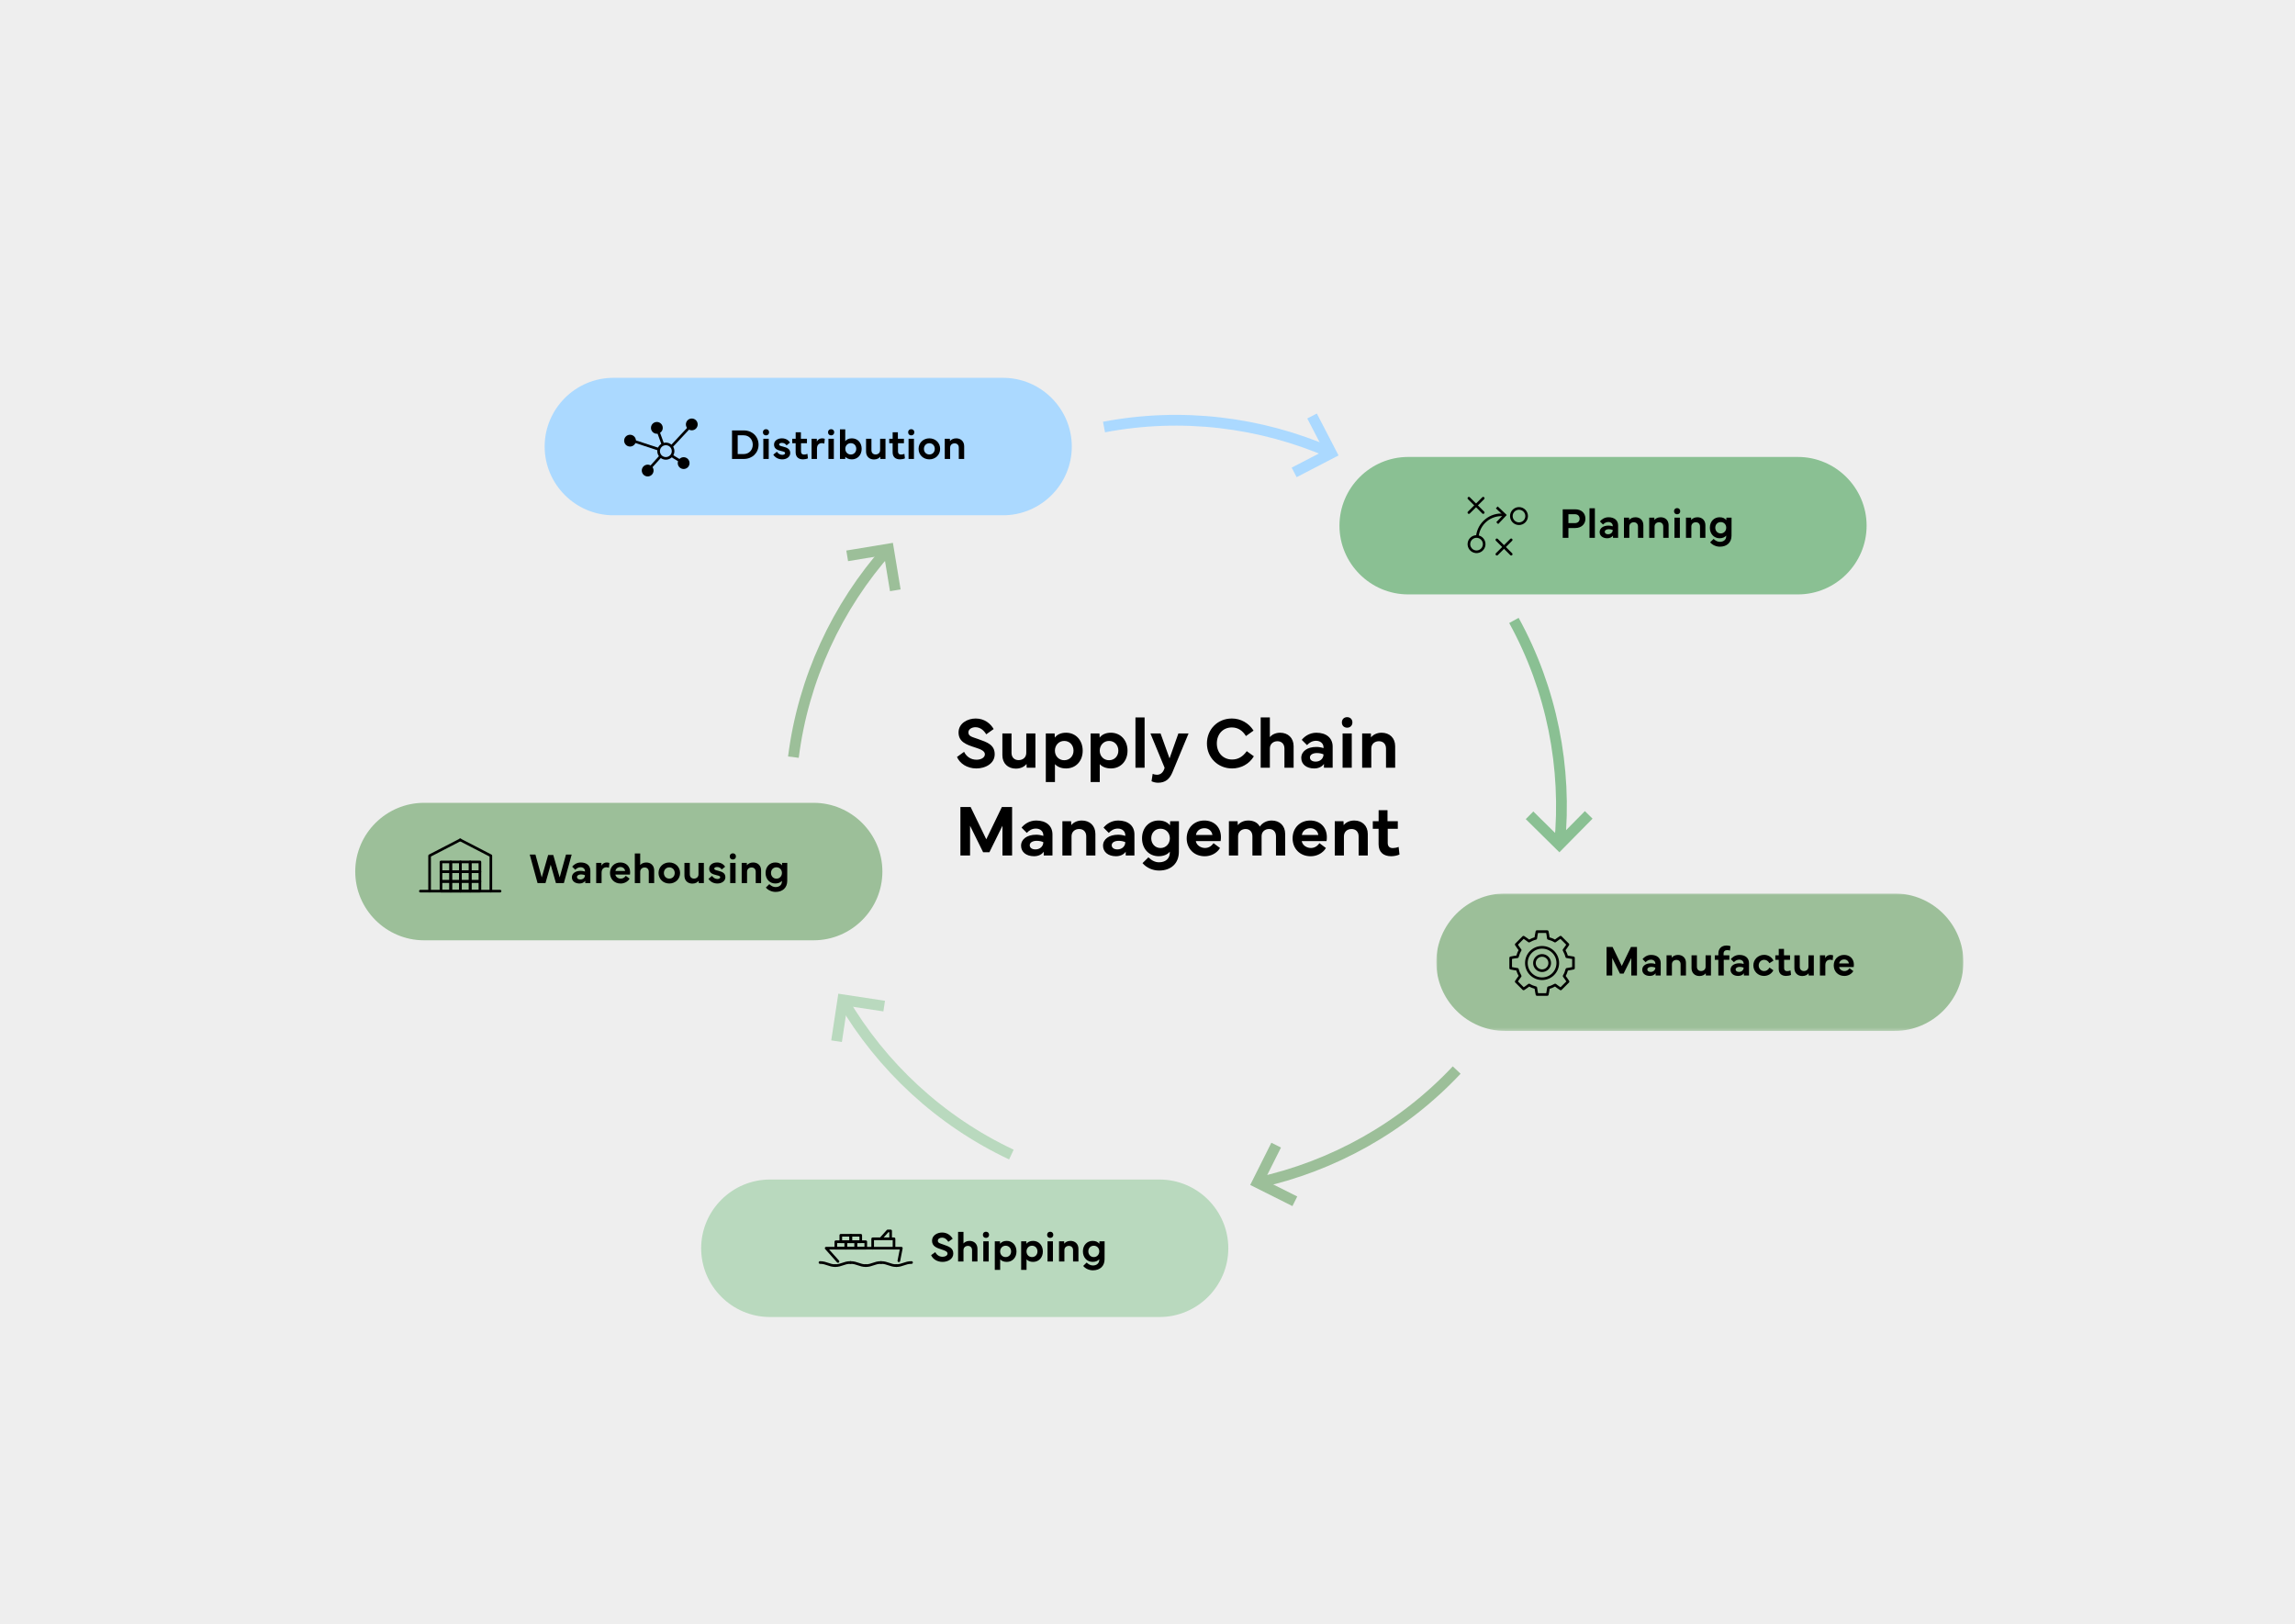 <?xml version="1.0" encoding="UTF-8"?> <svg xmlns="http://www.w3.org/2000/svg" xmlns:xlink="http://www.w3.org/1999/xlink" width="814px" height="576px" viewBox="0 0 814 576" version="1.1"><title>services-diag-grey-bg</title><defs><polygon id="path-1" points="0 0 186.97 0 186.97 48.753 0 48.753"></polygon><polygon id="path-3" points="0 333.103 570.398 333.103 570.398 0 0 0"></polygon></defs><g id="Page-1" stroke="none" stroke-width="1" fill="none" fill-rule="evenodd"><g id="services-diag-grey-bg"><rect id="Rectangle" fill="#EEEEEE" fill-rule="nonzero" x="0" y="0" width="814" height="576"></rect><g id="Group-97" transform="translate(126, 134)"><g id="Group-12" transform="translate(0, 0.001)"><g id="Group-3" transform="translate(383.428, 182.886)"><mask id="mask-2" fill="white"><use xlink:href="#path-1"></use></mask><g id="Clip-2"></g><path d="M162.593,48.753 L24.376,48.753 C10.969,48.753 0,37.784 0,24.377 L0,24.376 C0,10.969 10.969,0 24.376,0 L162.593,0 C176,0 186.97,10.969 186.97,24.376 L186.97,24.377 C186.97,37.784 176,48.753 162.593,48.753" id="Fill-1" fill="#9CBF99" mask="url(#mask-2)"></path></g><path d="M511.679,76.819 L373.462,76.819 C360.055,76.819 349.086,65.85 349.086,52.443 L349.086,52.442 C349.086,39.035 360.055,28.066 373.462,28.066 L511.679,28.066 C525.086,28.066 536.055,39.035 536.055,52.442 L536.055,52.443 C536.055,65.85 525.086,76.819 511.679,76.819" id="Fill-4" fill="#8AC093"></path><path d="M285.285,333.103 L147.068,333.103 C133.661,333.103 122.692,322.134 122.692,308.726 L122.692,308.726 C122.692,295.318 133.661,284.349 147.068,284.349 L285.285,284.349 C298.692,284.349 309.661,295.318 309.661,308.726 L309.661,308.726 C309.661,322.134 298.692,333.103 285.285,333.103" id="Fill-6" fill="#B9D9BE"></path><path d="M162.593,199.493 L24.376,199.493 C10.969,199.493 0,188.524 0,175.117 L0,175.116 C0,161.709 10.969,150.74 24.376,150.74 L162.593,150.74 C176,150.74 186.969,161.709 186.969,175.116 L186.969,175.117 C186.969,188.524 176,199.493 162.593,199.493" id="Fill-8" fill="#9CBF99"></path><path d="M229.774,48.753 L91.557,48.753 C78.15,48.753 67.181,37.784 67.181,24.377 L67.181,24.376 C67.181,10.969 78.15,-5.68434189e-14 91.557,-5.68434189e-14 L229.774,-5.68434189e-14 C243.181,-5.68434189e-14 254.15,10.969 254.15,24.376 L254.15,24.377 C254.15,37.784 243.181,48.753 229.774,48.753" id="Fill-10" fill="#ABD9FF"></path></g><g id="Supply-Chain" transform="translate(213.425, 120.353)" fill="#000000" fill-rule="nonzero"><path d="M-5.68434189e-14,14.125 C1.026,16.456 3.585,18.192 6.904,18.192 C9.97,18.192 13.378,16.532 13.378,13.162 C13.378,9.767 10.692,8.893 7.462,7.753 C5.308,6.993 4.054,6.79 4.054,5.409 C4.054,4.282 5.232,3.572 6.562,3.572 C8.386,3.572 9.628,4.839 10.375,6.093 L13.01,4.219 C11.921,2.306 9.767,0.481 6.651,0.481 C3.737,0.481 0.557,2.179 0.557,5.422 C0.557,8.741 3.256,9.755 6.562,10.793 C8.614,11.439 9.894,12.047 9.894,13.188 C9.894,14.302 8.589,15.101 6.942,15.101 C4.877,15.101 3.332,13.96 2.521,12.301 L-5.68434189e-14,14.125 Z" id="Path"></path><path d="M20.89,18.255 C22.727,18.255 24.032,17.457 24.665,16.595 L24.728,17.938 L27.819,17.938 L27.819,5.777 L24.576,5.777 L24.576,12.656 C24.576,14.34 23.31,15.24 21.853,15.24 C20.434,15.24 19.344,14.34 19.344,12.656 L19.344,5.777 L16.101,5.777 L16.101,13.492 C16.101,16.418 18.078,18.255 20.89,18.255 Z" id="Path"></path><path d="M34.749,23.005 L34.749,16.659 C35.56,17.583 36.915,18.192 38.701,18.192 C42.147,18.192 44.592,15.582 44.592,11.908 C44.592,8.209 42.147,5.523 38.701,5.523 C36.75,5.523 35.496,6.233 34.698,7.246 L34.635,5.777 L31.506,5.777 L31.506,23.005 L34.749,23.005 Z M34.736,11.895 C34.736,9.957 36.117,8.437 38.043,8.437 C39.981,8.437 41.336,9.932 41.336,11.895 C41.336,13.821 39.968,15.278 38.043,15.278 C36.13,15.278 34.736,13.821 34.736,11.895 Z" id="Shape"></path><path d="M50.648,23.005 L50.648,16.659 C51.458,17.583 52.814,18.192 54.6,18.192 C58.046,18.192 60.491,15.582 60.491,11.908 C60.491,8.209 58.046,5.523 54.6,5.523 C52.649,5.523 51.395,6.233 50.597,7.246 L50.534,5.777 L47.404,5.777 L47.404,23.005 L50.648,23.005 Z M50.635,11.895 C50.635,9.957 52.016,8.437 53.941,8.437 C55.879,8.437 57.235,9.932 57.235,11.895 C57.235,13.821 55.867,15.278 53.941,15.278 C52.028,15.278 50.635,13.821 50.635,11.895 Z" id="Shape"></path><polygon id="Path" points="66.546 0.101 63.303 0.101 63.303 17.938 66.546 17.938"></polygon><path d="M73.64,17.951 C73.26,19.484 72.297,20.434 70.942,20.434 C70.397,20.434 69.827,20.294 69.409,20.117 L69.004,22.727 C69.536,22.993 70.347,23.259 71.322,23.259 C73.932,23.259 75.427,21.929 76.402,19.598 L82.141,5.777 L78.53,5.777 L75.389,14.632 L72.209,5.777 L68.611,5.777 L73.64,17.951 Z" id="Path"></path><path d="M97.573,18.192 C100.69,18.192 103.641,16.671 105.301,13.884 L102.78,12.06 C101.349,14.062 99.689,15.025 97.573,15.025 C94.444,15.025 92.164,12.681 92.164,9.336 C92.164,6.005 94.356,3.648 97.485,3.648 C99.676,3.648 101.336,4.801 102.489,6.701 L105.187,4.776 C103.502,2.09 100.652,0.481 97.485,0.481 C92.455,0.481 88.655,4.307 88.655,9.336 C88.655,14.366 92.569,18.192 97.573,18.192 Z" id="Path"></path><path d="M110.976,17.938 L110.976,11.135 C110.976,9.45 112.243,8.538 113.662,8.538 C115.068,8.538 116.145,9.45 116.145,11.135 L116.145,17.938 L119.401,17.938 L119.401,10.299 C119.401,7.373 117.412,5.523 114.625,5.523 C112.877,5.523 111.61,6.296 110.976,7.069 L110.976,0.101 L107.721,0.101 L107.721,17.938 L110.976,17.938 Z" id="Path"></path><path d="M126.71,18.192 C128.243,18.192 129.497,17.571 130.156,16.583 L130.156,17.938 L133.247,17.938 L133.247,10.451 C133.247,7.411 131.03,5.523 127.47,5.523 C124.911,5.523 123.112,6.993 122.289,8.057 L124.151,9.919 C124.949,9.07 125.963,8.386 127.369,8.386 C128.915,8.386 130.004,9.362 130.004,10.705 L130.004,10.983 C129.219,10.705 128.281,10.565 127.445,10.565 C124.215,10.565 122.112,12.161 122.112,14.454 C122.112,16.709 123.949,18.192 126.71,18.192 Z M127.673,12.732 C128.636,12.732 129.409,12.934 130.004,13.2 C130.004,14.733 128.775,15.772 127.217,15.772 C125.976,15.772 125.19,15.189 125.19,14.277 C125.19,13.352 126.191,12.732 127.673,12.732 Z" id="Shape"></path><path d="M136.515,1.875 C136.515,2.977 137.276,3.737 138.378,3.737 C139.48,3.737 140.253,2.977 140.253,1.875 C140.253,0.76 139.48,0 138.378,0 C137.276,0 136.515,0.773 136.515,1.875 Z M140.025,17.938 L140.025,5.777 L136.769,5.777 L136.769,17.938 L140.025,17.938 Z" id="Shape"></path><path d="M146.954,17.938 L146.954,11.135 C146.954,9.45 148.221,8.538 149.652,8.538 C151.084,8.538 152.173,9.45 152.173,11.135 L152.173,17.938 L155.416,17.938 L155.416,10.299 C155.416,7.373 153.428,5.523 150.615,5.523 C148.804,5.523 147.499,6.334 146.865,7.183 L146.802,5.777 L143.711,5.777 L143.711,17.938 L146.954,17.938 Z" id="Path"></path></g><g id="Management" transform="translate(214.645, 152.221)" fill="#000000" fill-rule="nonzero"><polygon id="Path" points="-5.68434189e-14 17.203 3.42 17.203 3.42 6.651 8.057 16.051 10.274 16.051 14.91 6.651 14.91 17.203 18.331 17.203 18.331 0 14.708 0 9.172 11.452 3.623 0 -5.68434189e-14 0"></polygon><path d="M26.109,17.457 C27.642,17.457 28.896,16.836 29.555,15.848 L29.555,17.203 L32.646,17.203 L32.646,9.717 C32.646,6.676 30.429,4.789 26.869,4.789 C24.31,4.789 22.511,6.258 21.688,7.322 L23.55,9.184 C24.348,8.336 25.362,7.652 26.768,7.652 C28.313,7.652 29.403,8.627 29.403,9.97 L29.403,10.249 C28.617,9.97 27.68,9.831 26.844,9.831 C23.614,9.831 21.511,11.427 21.511,13.72 C21.511,15.975 23.348,17.457 26.109,17.457 Z M27.072,11.997 C28.035,11.997 28.808,12.199 29.403,12.466 C29.403,13.998 28.174,15.037 26.616,15.037 C25.374,15.037 24.589,14.454 24.589,13.542 C24.589,12.618 25.59,11.997 27.072,11.997 Z" id="Shape"></path><path d="M39.411,17.203 L39.411,10.401 C39.411,8.716 40.678,7.804 42.109,7.804 C43.541,7.804 44.63,8.716 44.63,10.401 L44.63,17.203 L47.873,17.203 L47.873,9.565 C47.873,6.638 45.884,4.789 43.072,4.789 C41.26,4.789 39.956,5.599 39.322,6.448 L39.259,5.042 L36.168,5.042 L36.168,17.203 L39.411,17.203 Z" id="Path"></path><path d="M55.183,17.457 C56.716,17.457 57.97,16.836 58.628,15.848 L58.628,17.203 L61.72,17.203 L61.72,9.717 C61.72,6.676 59.503,4.789 55.943,4.789 C53.384,4.789 51.585,6.258 50.762,7.322 L52.624,9.184 C53.422,8.336 54.435,7.652 55.841,7.652 C57.387,7.652 58.476,8.627 58.476,9.97 L58.476,10.249 C57.691,9.97 56.754,9.831 55.917,9.831 C52.687,9.831 50.584,11.427 50.584,13.72 C50.584,15.975 52.421,17.457 55.183,17.457 Z M56.146,11.997 C57.108,11.997 57.881,12.199 58.476,12.466 C58.476,13.998 57.248,15.037 55.689,15.037 C54.448,15.037 53.663,14.454 53.663,13.542 C53.663,12.618 54.663,11.997 56.146,11.997 Z" id="Shape"></path><path d="M64.418,11.11 C64.418,14.784 66.863,17.457 70.309,17.457 C72.095,17.457 73.526,16.811 74.261,15.835 L74.261,16.253 C74.261,18.28 72.754,19.61 70.448,19.61 C69.067,19.61 67.826,18.964 66.673,17.85 L64.583,19.902 C65.989,21.561 68.218,22.537 70.448,22.537 C74.755,22.537 77.466,19.952 77.479,15.924 L77.504,5.042 L74.388,5.042 L74.324,6.511 C73.514,5.498 72.259,4.789 70.309,4.789 C66.863,4.789 64.418,7.411 64.418,11.11 Z M70.98,7.702 C72.893,7.702 74.286,9.159 74.286,11.097 C74.286,13.023 72.893,14.543 70.98,14.543 C69.042,14.543 67.686,13.023 67.686,11.097 C67.686,9.134 69.042,7.702 70.98,7.702 Z" id="Shape"></path><path d="M86.663,17.469 C88.804,17.469 90.932,16.443 92.073,14.543 L89.767,12.82 C88.982,13.973 87.943,14.53 86.739,14.53 C85.194,14.53 83.737,13.53 83.496,12.098 L92.288,12.098 C92.364,11.617 92.402,11.161 92.402,10.717 C92.402,7.031 89.856,4.789 86.511,4.789 C82.901,4.789 80.266,7.398 80.253,11.11 C80.253,14.657 82.761,17.469 86.663,17.469 Z M83.547,9.919 C83.724,8.538 84.94,7.525 86.549,7.525 C88.095,7.525 89.21,8.564 89.374,9.919 L83.547,9.919 Z" id="Shape"></path><path d="M98.486,17.203 L98.486,10.401 C98.486,8.716 99.74,7.804 101.146,7.804 C102.514,7.804 103.566,8.716 103.566,10.401 L103.566,17.203 L106.821,17.203 L106.821,10.325 C106.821,8.678 108.101,7.804 109.494,7.804 C110.888,7.804 111.927,8.716 111.927,10.401 L111.927,17.203 L115.182,17.203 L115.182,9.565 C115.182,6.6 113.193,4.789 110.406,4.789 C108.595,4.789 107.049,5.65 106.188,6.942 C105.478,5.561 103.958,4.789 102.109,4.789 C100.322,4.789 99.005,5.599 98.384,6.448 L98.321,5.042 L95.23,5.042 L95.23,17.203 L98.486,17.203 Z" id="Path"></path><path d="M124.227,17.469 C126.368,17.469 128.497,16.443 129.637,14.543 L127.331,12.82 C126.546,13.973 125.507,14.53 124.303,14.53 C122.758,14.53 121.301,13.53 121.06,12.098 L129.852,12.098 C129.928,11.617 129.966,11.161 129.966,10.717 C129.966,7.031 127.42,4.789 124.075,4.789 C120.465,4.789 117.83,7.398 117.817,11.11 C117.817,14.657 120.326,17.469 124.227,17.469 Z M121.111,9.919 C121.288,8.538 122.505,7.525 124.113,7.525 C125.659,7.525 126.774,8.564 126.938,9.919 L121.111,9.919 Z" id="Shape"></path><path d="M136.022,17.203 L136.022,10.401 C136.022,8.716 137.288,7.804 138.72,7.804 C140.151,7.804 141.241,8.716 141.241,10.401 L141.241,17.203 L144.484,17.203 L144.484,9.565 C144.484,6.638 142.495,4.789 139.683,4.789 C137.871,4.789 136.566,5.599 135.933,6.448 L135.869,5.042 L132.778,5.042 L132.778,17.203 L136.022,17.203 Z" id="Path"></path><path d="M148.319,7.74 L148.319,13.213 C148.319,16.076 150.118,17.457 152.791,17.457 C153.779,17.457 154.982,17.216 155.73,16.849 L155.426,14.15 C154.741,14.429 153.969,14.568 153.361,14.568 C152.271,14.568 151.562,14.011 151.562,12.744 L151.562,7.74 L155.134,7.74 L155.134,5.042 L151.486,5.042 L151.486,1.14 L148.331,1.14 L148.331,5.042 L146.266,5.042 L146.266,7.74 L148.319,7.74 Z" id="Path"></path></g><g id="Group-33" transform="translate(155.409, 13.541)" stroke-width="3.815"><path d="M255.552,72.505 C268.995,96.957 274.445,124.749 271.748,151.948" id="Stroke-13" stroke="#8AC093"></path><polyline id="Stroke-15" stroke="#8AC093" points="282.081 141.477 271.66 152.042 261.095 141.621"></polyline><path d="M235.249,231.976 C216.148,252.317 191.401,266.089 164.699,271.928" id="Stroke-17" stroke="#9CBF99"></path><polyline id="Stroke-19" stroke="#9CBF99" points="177.851 278.521 164.583 271.875 171.229 258.607"></polyline><path d="M77.31,261.947 C52.062,250.066 31.317,230.786 17.512,207.196" id="Stroke-21" stroke="#B9D9BE"></path><polyline id="Stroke-23" stroke="#B9D9BE" points="15.306 221.741 17.527 207.068 32.199 209.289"></polyline><path d="M-2.84217094e-14,120.999 C3.497,93.315 15.423,67.628 33.593,47.208" id="Stroke-25" stroke="#9CBF99"></path><polyline id="Stroke-27" stroke="#9CBF99" points="19.078 49.605 33.719 47.183 36.141 61.824"></polyline><path d="M110.16,3.917 C137.569,-1.312 165.685,2.093 190.72,13.063" id="Stroke-29" stroke="#ABD9FF"></path><polyline id="Stroke-31" stroke="#ABD9FF" points="183.954 0 190.782 13.176 177.606 20.004"></polyline></g><g id="Planning" transform="translate(428.275, 46.205)" fill="#000000" fill-rule="nonzero"><path d="M2.019,10.544 L2.019,7.072 L4.426,7.072 C6.625,7.072 8.048,5.678 8.048,3.771 C8.048,1.781 6.625,0.432 4.426,0.432 L0,0.432 L0,10.544 L2.019,10.544 Z M2.019,2.176 L4.3,2.176 C5.41,2.176 5.984,2.854 5.984,3.771 C5.984,4.635 5.41,5.328 4.3,5.328 L2.019,5.328 L2.019,2.176 Z" id="Shape"></path><polygon id="Path" points="11.401 0.06 9.494 0.06 9.494 10.552 11.401 10.552"></polygon><path d="M15.798,10.701 C16.7,10.701 17.437,10.336 17.825,9.754 L17.825,10.552 L19.643,10.552 L19.643,6.148 C19.643,4.359 18.339,3.249 16.245,3.249 C14.74,3.249 13.682,4.113 13.197,4.739 L14.293,5.835 C14.762,5.336 15.358,4.933 16.185,4.933 C17.095,4.933 17.735,5.507 17.735,6.297 L17.735,6.461 C17.273,6.297 16.722,6.215 16.23,6.215 C14.33,6.215 13.093,7.154 13.093,8.503 C13.093,9.829 14.173,10.701 15.798,10.701 Z M16.364,7.489 C16.931,7.489 17.385,7.608 17.735,7.765 C17.735,8.667 17.013,9.278 16.096,9.278 C15.366,9.278 14.904,8.935 14.904,8.398 C14.904,7.854 15.492,7.489 16.364,7.489 Z" id="Shape"></path><path d="M23.622,10.552 L23.622,6.55 C23.622,5.559 24.368,5.023 25.21,5.023 C26.052,5.023 26.693,5.559 26.693,6.55 L26.693,10.552 L28.6,10.552 L28.6,6.058 C28.6,4.337 27.43,3.249 25.776,3.249 C24.71,3.249 23.943,3.726 23.57,4.225 L23.533,3.398 L21.715,3.398 L21.715,10.552 L23.622,10.552 Z" id="Path"></path><path d="M32.58,10.552 L32.58,6.55 C32.58,5.559 33.325,5.023 34.167,5.023 C35.009,5.023 35.65,5.559 35.65,6.55 L35.65,10.552 L37.557,10.552 L37.557,6.058 C37.557,4.337 36.387,3.249 34.733,3.249 C33.667,3.249 32.9,3.726 32.527,4.225 L32.49,3.398 L30.672,3.398 L30.672,10.552 L32.58,10.552 Z" id="Path"></path><path d="M39.48,1.103 C39.48,1.751 39.927,2.198 40.575,2.198 C41.224,2.198 41.678,1.751 41.678,1.103 C41.678,0.447 41.224,0 40.575,0 C39.927,0 39.48,0.455 39.48,1.103 Z M41.544,10.552 L41.544,3.398 L39.629,3.398 L39.629,10.552 L41.544,10.552 Z" id="Shape"></path><path d="M45.62,10.552 L45.62,6.55 C45.62,5.559 46.365,5.023 47.208,5.023 C48.05,5.023 48.69,5.559 48.69,6.55 L48.69,10.552 L50.598,10.552 L50.598,6.058 C50.598,4.337 49.428,3.249 47.774,3.249 C46.708,3.249 45.941,3.726 45.568,4.225 L45.531,3.398 L43.713,3.398 L43.713,10.552 L45.62,10.552 Z" id="Path"></path><path d="M52.185,6.967 C52.185,9.129 53.624,10.701 55.65,10.701 C56.701,10.701 57.543,10.321 57.975,9.747 L57.975,9.993 C57.975,11.185 57.089,11.968 55.732,11.968 C54.92,11.968 54.19,11.588 53.512,10.932 L52.282,12.139 C53.109,13.115 54.421,13.689 55.732,13.689 C58.266,13.689 59.861,12.169 59.868,9.799 L59.883,3.398 L58.05,3.398 L58.013,4.262 C57.536,3.666 56.798,3.249 55.65,3.249 C53.624,3.249 52.185,4.792 52.185,6.967 Z M56.045,4.963 C57.171,4.963 57.99,5.82 57.99,6.96 C57.99,8.093 57.171,8.987 56.045,8.987 C54.905,8.987 54.108,8.093 54.108,6.96 C54.108,5.805 54.905,4.963 56.045,4.963 Z" id="Shape"></path></g><g id="Group-50" transform="translate(394.988, 42.704)" stroke="#000000" stroke-width="0.936"><path d="M5.412,16.564 C5.259,18.053 3.929,19.136 2.44,18.983 C0.951,18.831 -0.132,17.5 0.021,16.011 C0.173,14.522 1.504,13.439 2.993,13.592 C4.481,13.745 5.565,15.075 5.412,16.564 Z" id="Stroke-34"></path><path d="M20.483,6.329 C20.483,7.826 19.27,9.039 17.773,9.039 C16.277,9.039 15.063,7.826 15.063,6.329 C15.063,4.832 16.277,3.619 17.773,3.619 C19.27,3.619 20.483,4.832 20.483,6.329 Z" id="Stroke-36"></path><path d="M2.993,13.592 C3.476,8.877 7.69,5.447 12.405,5.931" id="Stroke-38"></path><polyline id="Stroke-40" points="9.899 3.252 12.769 5.969 10.053 8.839"></polyline><line x1="9.926" y1="14.762" x2="15.007" y2="19.843" id="Stroke-42" stroke-linecap="round" stroke-linejoin="round"></line><line x1="15.007" y1="14.762" x2="9.926" y2="19.843" id="Stroke-44" stroke-linecap="round" stroke-linejoin="round"></line><line x1="0" y1="0" x2="5.081" y2="5.081" id="Stroke-46" stroke-linecap="round" stroke-linejoin="round"></line><line x1="5.081" y1="0" x2="0" y2="5.081" id="Stroke-48" stroke-linecap="round" stroke-linejoin="round"></line></g><g id="Manufacture" transform="translate(443.824, 201.342)" fill="#000000" fill-rule="nonzero"><polygon id="Path" points="-1.13686838e-13 10.641 2.012 10.641 2.012 4.434 4.739 9.963 6.043 9.963 8.771 4.434 8.771 10.641 10.783 10.641 10.783 0.522 8.652 0.522 5.395 7.258 2.131 0.522 -1.13686838e-13 0.522"></polygon><path d="M15.358,10.79 C16.26,10.79 16.998,10.425 17.385,9.844 L17.385,10.641 L19.203,10.641 L19.203,6.237 C19.203,4.449 17.899,3.338 15.805,3.338 C14.3,3.338 13.242,4.203 12.758,4.829 L13.853,5.924 C14.322,5.425 14.919,5.023 15.746,5.023 C16.655,5.023 17.296,5.596 17.296,6.386 L17.296,6.55 C16.834,6.386 16.282,6.304 15.79,6.304 C13.89,6.304 12.653,7.243 12.653,8.592 C12.653,9.918 13.734,10.79 15.358,10.79 Z M15.925,7.579 C16.491,7.579 16.946,7.698 17.296,7.854 C17.296,8.756 16.573,9.367 15.656,9.367 C14.926,9.367 14.464,9.024 14.464,8.488 C14.464,7.944 15.053,7.579 15.925,7.579 Z" id="Shape"></path><path d="M23.183,10.641 L23.183,6.64 C23.183,5.649 23.928,5.112 24.77,5.112 C25.612,5.112 26.253,5.649 26.253,6.64 L26.253,10.641 L28.161,10.641 L28.161,6.148 C28.161,4.426 26.991,3.338 25.336,3.338 C24.271,3.338 23.503,3.815 23.131,4.315 L23.093,3.487 L21.275,3.487 L21.275,10.641 L23.183,10.641 Z" id="Path"></path><path d="M32.952,10.828 C34.033,10.828 34.8,10.358 35.173,9.851 L35.21,10.641 L37.028,10.641 L37.028,3.487 L35.121,3.487 L35.121,7.534 C35.121,8.525 34.375,9.054 33.518,9.054 C32.684,9.054 32.043,8.525 32.043,7.534 L32.043,3.487 L30.135,3.487 L30.135,8.026 C30.135,9.747 31.298,10.828 32.952,10.828 Z" id="Path"></path><path d="M39.644,5.075 L39.644,10.641 L41.559,10.641 L41.559,5.075 L43.549,5.075 L43.549,3.487 L41.507,3.487 L41.507,2.899 C41.507,1.975 42.066,1.639 42.811,1.639 C43.146,1.639 43.474,1.692 43.765,1.818 L43.966,0.253 C43.616,0.134 43.198,0 42.61,0 C40.642,0 39.659,1.222 39.659,2.787 L39.659,3.487 L38.385,3.487 L38.385,5.075 L39.644,5.075 Z" id="Path"></path><path d="M46.674,10.79 C47.576,10.79 48.314,10.425 48.701,9.844 L48.701,10.641 L50.519,10.641 L50.519,6.237 C50.519,4.449 49.215,3.338 47.121,3.338 C45.616,3.338 44.558,4.203 44.073,4.829 L45.169,5.924 C45.638,5.425 46.234,5.023 47.062,5.023 C47.971,5.023 48.612,5.596 48.612,6.386 L48.612,6.55 C48.15,6.386 47.598,6.304 47.106,6.304 C45.206,6.304 43.969,7.243 43.969,8.592 C43.969,9.918 45.05,10.79 46.674,10.79 Z M47.24,7.579 C47.807,7.579 48.261,7.698 48.612,7.854 C48.612,8.756 47.889,9.367 46.972,9.367 C46.242,9.367 45.78,9.024 45.78,8.488 C45.78,7.944 46.369,7.579 47.24,7.579 Z" id="Shape"></path><path d="M55.832,10.79 C57.174,10.79 58.508,10.097 59.163,8.793 L57.785,7.824 C57.3,8.696 56.652,9.061 55.877,9.061 C54.782,9.061 53.962,8.197 53.962,7.087 C53.962,5.954 54.759,5.075 55.907,5.075 C56.6,5.075 57.33,5.455 57.748,6.282 L59.201,5.358 C58.545,4.017 57.219,3.316 55.877,3.316 C53.753,3.316 52.062,4.955 52.062,7.049 C52.062,9.136 53.686,10.79 55.832,10.79 Z" id="Path"></path><path d="M61.064,5.075 L61.064,8.294 C61.064,9.978 62.122,10.79 63.694,10.79 C64.275,10.79 64.983,10.649 65.423,10.433 L65.244,8.845 C64.842,9.009 64.387,9.091 64.03,9.091 C63.389,9.091 62.971,8.763 62.971,8.018 L62.971,5.075 L65.073,5.075 L65.073,3.487 L62.927,3.487 L62.927,1.192 L61.071,1.192 L61.071,3.487 L59.856,3.487 L59.856,5.075 L61.064,5.075 Z" id="Path"></path><path d="M69.432,10.828 C70.512,10.828 71.28,10.358 71.653,9.851 L71.69,10.641 L73.508,10.641 L73.508,3.487 L71.6,3.487 L71.6,7.534 C71.6,8.525 70.855,9.054 69.998,9.054 C69.164,9.054 68.523,8.525 68.523,7.534 L68.523,3.487 L66.615,3.487 L66.615,8.026 C66.615,9.747 67.778,10.828 69.432,10.828 Z" id="Path"></path><path d="M75.677,10.641 L77.592,10.641 L77.592,6.975 C77.592,5.499 78.478,5.045 79.321,5.045 C79.701,5.045 80.014,5.142 80.207,5.209 L80.356,3.502 C80.207,3.45 79.85,3.338 79.425,3.338 C78.62,3.338 77.927,3.718 77.562,4.464 L77.525,3.487 L75.677,3.487 L75.677,10.641 Z" id="Path"></path><path d="M84.344,10.798 C85.603,10.798 86.855,10.194 87.526,9.076 L86.17,8.063 C85.708,8.741 85.097,9.069 84.389,9.069 C83.48,9.069 82.623,8.48 82.481,7.638 L87.653,7.638 C87.697,7.355 87.72,7.087 87.72,6.826 C87.72,4.657 86.222,3.338 84.254,3.338 C82.131,3.338 80.581,4.874 80.573,7.057 C80.573,9.143 82.049,10.798 84.344,10.798 Z M82.511,6.356 C82.615,5.544 83.33,4.948 84.277,4.948 C85.186,4.948 85.842,5.559 85.939,6.356 L82.511,6.356 Z" id="Shape"></path></g><g id="Shipping" transform="translate(204.251, 302.858)" fill="#000000" fill-rule="nonzero"><path d="M0,8.309 C0.604,9.68 2.109,10.701 4.061,10.701 C5.865,10.701 7.869,9.725 7.869,7.742 C7.869,5.745 6.289,5.231 4.389,4.561 C3.122,4.113 2.385,3.994 2.385,3.182 C2.385,2.519 3.078,2.101 3.86,2.101 C4.933,2.101 5.663,2.847 6.103,3.584 L7.653,2.481 C7.012,1.356 5.745,0.283 3.912,0.283 C2.198,0.283 0.328,1.282 0.328,3.189 C0.328,5.142 1.915,5.738 3.86,6.349 C5.067,6.729 5.82,7.087 5.82,7.757 C5.82,8.413 5.052,8.883 4.084,8.883 C2.869,8.883 1.96,8.212 1.483,7.236 L0,8.309 Z" id="Path"></path><path d="M11.483,10.552 L11.483,6.55 C11.483,5.559 12.228,5.023 13.063,5.023 C13.89,5.023 14.524,5.559 14.524,6.55 L14.524,10.552 L16.439,10.552 L16.439,6.058 C16.439,4.337 15.269,3.249 13.629,3.249 C12.601,3.249 11.856,3.704 11.483,4.158 L11.483,0.06 L9.568,0.06 L9.568,10.552 L11.483,10.552 Z" id="Path"></path><path d="M18.361,1.103 C18.361,1.751 18.808,2.198 19.457,2.198 C20.105,2.198 20.56,1.751 20.56,1.103 C20.56,0.447 20.105,0 19.457,0 C18.808,0 18.361,0.455 18.361,1.103 Z M20.426,10.552 L20.426,3.398 L18.51,3.398 L18.51,10.552 L20.426,10.552 Z" id="Shape"></path><path d="M24.494,13.533 L24.494,9.799 C24.971,10.343 25.768,10.701 26.819,10.701 C28.846,10.701 30.284,9.166 30.284,7.005 C30.284,4.829 28.846,3.249 26.819,3.249 C25.671,3.249 24.934,3.666 24.464,4.262 L24.427,3.398 L22.586,3.398 L22.586,13.533 L24.494,13.533 Z M24.487,6.997 C24.487,5.857 25.299,4.963 26.432,4.963 C27.572,4.963 28.369,5.842 28.369,6.997 C28.369,8.13 27.564,8.987 26.432,8.987 C25.306,8.987 24.487,8.13 24.487,6.997 Z" id="Shape"></path><path d="M33.846,13.533 L33.846,9.799 C34.323,10.343 35.12,10.701 36.171,10.701 C38.198,10.701 39.636,9.166 39.636,7.005 C39.636,4.829 38.198,3.249 36.171,3.249 C35.024,3.249 34.286,3.666 33.816,4.262 L33.779,3.398 L31.938,3.398 L31.938,13.533 L33.846,13.533 Z M33.839,6.997 C33.839,5.857 34.651,4.963 35.784,4.963 C36.924,4.963 37.721,5.842 37.721,6.997 C37.721,8.13 36.916,8.987 35.784,8.987 C34.658,8.987 33.839,8.13 33.839,6.997 Z" id="Shape"></path><path d="M41.142,1.103 C41.142,1.751 41.589,2.198 42.237,2.198 C42.885,2.198 43.34,1.751 43.34,1.103 C43.34,0.447 42.885,0 42.237,0 C41.589,0 41.142,0.455 41.142,1.103 Z M43.206,10.552 L43.206,3.398 L41.291,3.398 L41.291,10.552 L43.206,10.552 Z" id="Shape"></path><path d="M47.274,10.552 L47.274,6.55 C47.274,5.559 48.019,5.023 48.861,5.023 C49.704,5.023 50.344,5.559 50.344,6.55 L50.344,10.552 L52.252,10.552 L52.252,6.058 C52.252,4.337 51.082,3.249 49.428,3.249 C48.362,3.249 47.595,3.726 47.222,4.225 L47.185,3.398 L45.367,3.398 L45.367,10.552 L47.274,10.552 Z" id="Path"></path><path d="M53.839,6.967 C53.839,9.129 55.278,10.701 57.304,10.701 C58.355,10.701 59.197,10.321 59.629,9.747 L59.629,9.993 C59.629,11.185 58.743,11.968 57.386,11.968 C56.574,11.968 55.844,11.588 55.166,10.932 L53.936,12.139 C54.763,13.115 56.075,13.689 57.386,13.689 C59.92,13.689 61.515,12.169 61.522,9.799 L61.537,3.398 L59.704,3.398 L59.667,4.262 C59.19,3.666 58.452,3.249 57.304,3.249 C55.278,3.249 53.839,4.792 53.839,6.967 Z M57.699,4.963 C58.825,4.963 59.644,5.82 59.644,6.96 C59.644,8.093 58.825,8.987 57.699,8.987 C56.559,8.987 55.762,8.093 55.762,6.96 C55.762,5.805 56.559,4.963 57.699,4.963 Z" id="Shape"></path></g><g id="Warehousing" transform="translate(61.888, 168.649)" fill="#000000" fill-rule="nonzero"><polygon id="Path" points="0 0.432 2.772 10.552 5.589 10.552 7.437 4.031 9.292 10.552 12.109 10.552 14.881 0.432 12.862 0.432 10.619 8.547 8.346 0.589 6.535 0.589 4.262 8.547 2.019 0.432"></polygon><path d="M17.654,10.701 C18.556,10.701 19.293,10.336 19.681,9.754 L19.681,10.552 L21.499,10.552 L21.499,6.148 C21.499,4.359 20.195,3.249 18.101,3.249 C16.596,3.249 15.538,4.113 15.053,4.739 L16.149,5.835 C16.618,5.336 17.214,4.933 18.042,4.933 C18.951,4.933 19.592,5.507 19.592,6.297 L19.592,6.461 C19.129,6.297 18.578,6.215 18.086,6.215 C16.186,6.215 14.949,7.154 14.949,8.503 C14.949,9.829 16.03,10.701 17.654,10.701 Z M18.22,7.489 C18.787,7.489 19.241,7.608 19.592,7.765 C19.592,8.667 18.869,9.278 17.952,9.278 C17.222,9.278 16.76,8.935 16.76,8.398 C16.76,7.854 17.348,7.489 18.22,7.489 Z" id="Shape"></path><path d="M23.571,10.552 L25.486,10.552 L25.486,6.886 C25.486,5.41 26.373,4.955 27.215,4.955 C27.595,4.955 27.908,5.052 28.102,5.119 L28.251,3.413 C28.102,3.361 27.744,3.249 27.319,3.249 C26.514,3.249 25.821,3.629 25.456,4.374 L25.419,3.398 L23.571,3.398 L23.571,10.552 Z" id="Path"></path><path d="M32.238,10.708 C33.497,10.708 34.749,10.105 35.42,8.987 L34.064,7.973 C33.602,8.652 32.991,8.979 32.283,8.979 C31.374,8.979 30.517,8.391 30.375,7.549 L35.547,7.549 C35.591,7.266 35.614,6.997 35.614,6.736 C35.614,4.568 34.116,3.249 32.149,3.249 C30.025,3.249 28.475,4.784 28.467,6.967 C28.467,9.054 29.943,10.708 32.238,10.708 Z M30.405,6.267 C30.509,5.455 31.225,4.859 32.171,4.859 C33.08,4.859 33.736,5.47 33.833,6.267 L30.405,6.267 Z" id="Shape"></path><path d="M39.183,10.552 L39.183,6.55 C39.183,5.559 39.928,5.023 40.763,5.023 C41.59,5.023 42.224,5.559 42.224,6.55 L42.224,10.552 L44.139,10.552 L44.139,6.058 C44.139,4.337 42.969,3.249 41.329,3.249 C40.301,3.249 39.556,3.704 39.183,4.158 L39.183,0.06 L37.268,0.06 L37.268,10.552 L39.183,10.552 Z" id="Path"></path><path d="M49.504,10.701 C51.702,10.701 53.327,9.091 53.327,6.975 C53.327,4.866 51.702,3.249 49.504,3.249 C47.313,3.249 45.681,4.866 45.681,6.975 C45.681,9.091 47.313,10.701 49.504,10.701 Z M47.582,6.975 C47.582,5.835 48.386,4.985 49.504,4.985 C50.629,4.985 51.427,5.835 51.427,6.975 C51.427,8.123 50.629,8.972 49.504,8.972 C48.386,8.972 47.582,8.123 47.582,6.975 Z" id="Shape"></path><path d="M57.686,10.738 C58.767,10.738 59.534,10.269 59.907,9.762 L59.944,10.552 L61.762,10.552 L61.762,3.398 L59.855,3.398 L59.855,7.444 C59.855,8.436 59.11,8.965 58.253,8.965 C57.418,8.965 56.777,8.436 56.777,7.444 L56.777,3.398 L54.869,3.398 L54.869,7.936 C54.869,9.658 56.032,10.738 57.686,10.738 Z" id="Path"></path><path d="M63.379,9.039 C64.028,10.053 65.16,10.701 66.569,10.701 C68.096,10.701 69.393,9.829 69.393,8.48 C69.393,7.064 68.38,6.55 66.785,6.163 C65.898,5.947 65.444,5.82 65.444,5.432 C65.444,5.075 65.868,4.859 66.487,4.859 C67.247,4.859 67.776,5.246 68.089,5.745 L69.311,4.739 C68.797,3.964 67.895,3.249 66.442,3.249 C64.885,3.249 63.648,4.113 63.648,5.455 C63.648,6.923 64.751,7.422 66.315,7.772 C67.187,7.966 67.567,8.1 67.567,8.48 C67.567,8.883 67.12,9.106 66.546,9.106 C65.824,9.106 65.093,8.674 64.661,8.003 L63.379,9.039 Z" id="Path"></path><path d="M70.943,1.103 C70.943,1.751 71.39,2.198 72.038,2.198 C72.687,2.198 73.141,1.751 73.141,1.103 C73.141,0.447 72.687,0 72.038,0 C71.39,0 70.943,0.455 70.943,1.103 Z M73.007,10.552 L73.007,3.398 L71.092,3.398 L71.092,10.552 L73.007,10.552 Z" id="Shape"></path><path d="M77.083,10.552 L77.083,6.55 C77.083,5.559 77.829,5.023 78.671,5.023 C79.513,5.023 80.154,5.559 80.154,6.55 L80.154,10.552 L82.061,10.552 L82.061,6.058 C82.061,4.337 80.891,3.249 79.237,3.249 C78.171,3.249 77.404,3.726 77.031,4.225 L76.994,3.398 L75.176,3.398 L75.176,10.552 L77.083,10.552 Z" id="Path"></path><path d="M83.648,6.967 C83.648,9.129 85.087,10.701 87.114,10.701 C88.164,10.701 89.006,10.321 89.439,9.747 L89.439,9.993 C89.439,11.185 88.552,11.968 87.196,11.968 C86.383,11.968 85.653,11.588 84.975,10.932 L83.745,12.139 C84.573,13.115 85.884,13.689 87.196,13.689 C89.729,13.689 91.324,12.169 91.331,9.799 L91.346,3.398 L89.513,3.398 L89.476,4.262 C88.999,3.666 88.261,3.249 87.114,3.249 C85.087,3.249 83.648,4.792 83.648,6.967 Z M87.509,4.963 C88.634,4.963 89.453,5.82 89.453,6.96 C89.453,8.093 88.634,8.987 87.509,8.987 C86.368,8.987 85.571,8.093 85.571,6.96 C85.571,5.805 86.368,4.963 87.509,4.963 Z" id="Shape"></path></g><g id="Distribution" transform="translate(133.637, 18.218)" fill="#000000" fill-rule="nonzero"><path d="M0,10.559 L4.188,10.559 C7.191,10.559 9.412,8.406 9.412,5.499 C9.412,2.608 7.191,0.44 4.188,0.44 L0,0.44 L0,10.559 Z M2.012,2.168 L4.128,2.168 C6.051,2.168 7.355,3.637 7.355,5.499 C7.355,7.377 6.051,8.823 4.128,8.823 L2.012,8.823 L2.012,2.168 Z" id="Shape"></path><path d="M10.954,1.103 C10.954,1.751 11.401,2.198 12.05,2.198 C12.698,2.198 13.153,1.751 13.153,1.103 C13.153,0.447 12.698,0 12.05,0 C11.401,0 10.954,0.455 10.954,1.103 Z M13.018,10.552 L13.018,3.398 L11.103,3.398 L11.103,10.552 L13.018,10.552 Z" id="Shape"></path><path d="M14.635,9.039 C15.284,10.053 16.416,10.701 17.825,10.701 C19.352,10.701 20.649,9.829 20.649,8.48 C20.649,7.064 19.636,6.55 18.041,6.163 C17.154,5.947 16.7,5.82 16.7,5.432 C16.7,5.075 17.124,4.859 17.743,4.859 C18.503,4.859 19.032,5.246 19.345,5.745 L20.567,4.739 C20.053,3.964 19.151,3.249 17.698,3.249 C16.141,3.249 14.904,4.113 14.904,5.455 C14.904,6.923 16.007,7.422 17.571,7.772 C18.443,7.966 18.823,8.1 18.823,8.48 C18.823,8.883 18.376,9.106 17.802,9.106 C17.08,9.106 16.349,8.674 15.917,8.003 L14.635,9.039 Z" id="Path"></path><path d="M22.567,4.985 L22.567,8.204 C22.567,9.889 23.625,10.701 25.198,10.701 C25.779,10.701 26.487,10.559 26.926,10.343 L26.747,8.756 C26.345,8.92 25.891,9.002 25.533,9.002 C24.892,9.002 24.475,8.674 24.475,7.929 L24.475,4.985 L26.576,4.985 L26.576,3.398 L24.43,3.398 L24.43,1.103 L22.574,1.103 L22.574,3.398 L21.36,3.398 L21.36,4.985 L22.567,4.985 Z" id="Path"></path><path d="M28.215,10.552 L30.13,10.552 L30.13,6.886 C30.13,5.41 31.017,4.955 31.859,4.955 C32.239,4.955 32.552,5.052 32.746,5.119 L32.895,3.413 C32.746,3.361 32.388,3.249 31.964,3.249 C31.159,3.249 30.466,3.629 30.101,4.374 L30.063,3.398 L28.215,3.398 L28.215,10.552 Z" id="Path"></path><path d="M34.05,1.103 C34.05,1.751 34.497,2.198 35.146,2.198 C35.794,2.198 36.248,1.751 36.248,1.103 C36.248,0.447 35.794,0 35.146,0 C34.497,0 34.05,0.455 34.05,1.103 Z M36.114,10.552 L36.114,3.398 L34.199,3.398 L34.199,10.552 L36.114,10.552 Z" id="Shape"></path><path d="M40.153,10.552 L40.19,9.792 C40.652,10.336 41.465,10.701 42.515,10.701 C44.542,10.701 45.981,9.129 45.981,6.967 C45.981,4.792 44.542,3.249 42.515,3.249 C41.368,3.249 40.63,3.666 40.161,4.262 L40.161,0.06 L38.283,0.06 L38.283,10.552 L40.153,10.552 Z M40.183,6.96 C40.183,5.82 41.003,4.963 42.128,4.963 C43.268,4.963 44.065,5.805 44.065,6.96 C44.065,8.093 43.261,8.987 42.128,8.987 C40.995,8.987 40.183,8.093 40.183,6.96 Z" id="Shape"></path><path d="M50.355,10.738 C51.435,10.738 52.203,10.269 52.575,9.762 L52.613,10.552 L54.431,10.552 L54.431,3.398 L52.523,3.398 L52.523,7.444 C52.523,8.436 51.778,8.965 50.921,8.965 C50.087,8.965 49.446,8.436 49.446,7.444 L49.446,3.398 L47.538,3.398 L47.538,7.936 C47.538,9.658 48.7,10.738 50.355,10.738 Z" id="Path"></path><path d="M56.965,4.985 L56.965,8.204 C56.965,9.889 58.023,10.701 59.595,10.701 C60.176,10.701 60.884,10.559 61.324,10.343 L61.145,8.756 C60.743,8.92 60.288,9.002 59.93,9.002 C59.29,9.002 58.872,8.674 58.872,7.929 L58.872,4.985 L60.974,4.985 L60.974,3.398 L58.828,3.398 L58.828,1.103 L56.972,1.103 L56.972,3.398 L55.757,3.398 L55.757,4.985 L56.965,4.985 Z" id="Path"></path><path d="M62.464,1.103 C62.464,1.751 62.911,2.198 63.559,2.198 C64.208,2.198 64.662,1.751 64.662,1.103 C64.662,0.447 64.208,0 63.559,0 C62.911,0 62.464,0.455 62.464,1.103 Z M64.528,10.552 L64.528,3.398 L62.613,3.398 L62.613,10.552 L64.528,10.552 Z" id="Shape"></path><path d="M69.99,10.701 C72.189,10.701 73.813,9.091 73.813,6.975 C73.813,4.866 72.189,3.249 69.99,3.249 C67.799,3.249 66.167,4.866 66.167,6.975 C66.167,9.091 67.799,10.701 69.99,10.701 Z M68.068,6.975 C68.068,5.835 68.872,4.985 69.99,4.985 C71.115,4.985 71.913,5.835 71.913,6.975 C71.913,8.123 71.115,8.972 69.99,8.972 C68.872,8.972 68.068,8.123 68.068,6.975 Z" id="Shape"></path><path d="M77.36,10.552 L77.36,6.55 C77.36,5.559 78.105,5.023 78.947,5.023 C79.789,5.023 80.43,5.559 80.43,6.55 L80.43,10.552 L82.338,10.552 L82.338,6.058 C82.338,4.337 81.168,3.249 79.514,3.249 C78.448,3.249 77.681,3.726 77.308,4.225 L77.271,3.398 L75.452,3.398 L75.452,10.552 L77.36,10.552 Z" id="Path"></path></g><g id="Group-96"><polyline id="Stroke-51" stroke="#000000" stroke-width="0.936" stroke-linecap="round" stroke-linejoin="round" points="37.233 163.889 48.097 169.504 48.097 182.061"></polyline><polyline id="Stroke-53" stroke="#000000" stroke-width="0.936" stroke-linecap="round" stroke-linejoin="round" points="37.233 163.889 26.369 169.504 26.369 182.061"></polyline><mask id="mask-4" fill="white"><use xlink:href="#path-3"></use></mask><g id="Clip-56"></g><polygon id="Stroke-55" stroke="#000000" stroke-width="0.936" stroke-linecap="round" stroke-linejoin="round" mask="url(#mask-4)" points="30.412 182.061 33.863 182.061 33.863 178.61 30.412 178.61"></polygon><polygon id="Stroke-57" stroke="#000000" stroke-width="0.936" stroke-linecap="round" stroke-linejoin="round" mask="url(#mask-4)" points="33.863 182.061 37.314 182.061 37.314 178.61 33.863 178.61"></polygon><polygon id="Stroke-58" stroke="#000000" stroke-width="0.936" stroke-linecap="round" stroke-linejoin="round" mask="url(#mask-4)" points="37.314 182.061 40.765 182.061 40.765 178.61 37.314 178.61"></polygon><polygon id="Stroke-59" stroke="#000000" stroke-width="0.936" stroke-linecap="round" stroke-linejoin="round" mask="url(#mask-4)" points="40.765 182.061 44.216 182.061 44.216 178.61 40.765 178.61"></polygon><polygon id="Stroke-60" stroke="#000000" stroke-width="0.936" stroke-linecap="round" stroke-linejoin="round" mask="url(#mask-4)" points="30.412 178.61 33.863 178.61 33.863 175.159 30.412 175.159"></polygon><polygon id="Stroke-61" stroke="#000000" stroke-width="0.936" stroke-linecap="round" stroke-linejoin="round" mask="url(#mask-4)" points="33.863 178.61 37.314 178.61 37.314 175.159 33.863 175.159"></polygon><polygon id="Stroke-62" stroke="#000000" stroke-width="0.936" stroke-linecap="round" stroke-linejoin="round" mask="url(#mask-4)" points="37.314 178.61 40.765 178.61 40.765 175.159 37.314 175.159"></polygon><polygon id="Stroke-63" stroke="#000000" stroke-width="0.936" stroke-linecap="round" stroke-linejoin="round" mask="url(#mask-4)" points="40.765 178.61 44.216 178.61 44.216 175.159 40.765 175.159"></polygon><polygon id="Stroke-64" stroke="#000000" stroke-width="0.936" stroke-linecap="round" stroke-linejoin="round" mask="url(#mask-4)" points="30.412 175.159 33.863 175.159 33.863 171.708 30.412 171.708"></polygon><polygon id="Stroke-65" stroke="#000000" stroke-width="0.936" stroke-linecap="round" stroke-linejoin="round" mask="url(#mask-4)" points="33.863 175.159 37.314 175.159 37.314 171.708 33.863 171.708"></polygon><polygon id="Stroke-66" stroke="#000000" stroke-width="0.936" stroke-linecap="round" stroke-linejoin="round" mask="url(#mask-4)" points="37.314 175.159 40.765 175.159 40.765 171.708 37.314 171.708"></polygon><polygon id="Stroke-67" stroke="#000000" stroke-width="0.936" stroke-linecap="round" stroke-linejoin="round" mask="url(#mask-4)" points="40.765 175.159 44.216 175.159 44.216 171.708 40.765 171.708"></polygon><line x1="23.103" y1="182.061" x2="51.366" y2="182.061" id="Stroke-68" stroke="#000000" stroke-width="0.936" stroke-linecap="round" stroke-linejoin="round" mask="url(#mask-4)"></line><path d="M170.197,314.882 C172.48,314.882 173.298,313.78 175.66,313.78" id="Stroke-69" stroke="#000000" stroke-width="0.936" stroke-linecap="round" stroke-linejoin="round" mask="url(#mask-4)"></path><path d="M170.297,314.882 C168.014,314.882 167.196,313.78 164.834,313.78" id="Stroke-70" stroke="#000000" stroke-width="0.936" stroke-linecap="round" stroke-linejoin="round" mask="url(#mask-4)"></path><path d="M181.022,314.882 C183.305,314.882 184.123,313.78 186.485,313.78" id="Stroke-71" stroke="#000000" stroke-width="0.936" stroke-linecap="round" stroke-linejoin="round" mask="url(#mask-4)"></path><path d="M181.123,314.882 C178.84,314.882 178.022,313.78 175.66,313.78" id="Stroke-72" stroke="#000000" stroke-width="0.936" stroke-linecap="round" stroke-linejoin="round" mask="url(#mask-4)"></path><path d="M191.848,314.882 C194.131,314.882 194.949,313.78 197.311,313.78" id="Stroke-73" stroke="#000000" stroke-width="0.936" stroke-linecap="round" stroke-linejoin="round" mask="url(#mask-4)"></path><path d="M191.948,314.882 C189.665,314.882 188.847,313.78 186.485,313.78" id="Stroke-74" stroke="#000000" stroke-width="0.936" stroke-linecap="round" stroke-linejoin="round" mask="url(#mask-4)"></path><polyline id="Stroke-75" stroke="#000000" stroke-width="0.936" stroke-linecap="round" stroke-linejoin="round" mask="url(#mask-4)" points="192.807 313.162 193.692 308.695 167.026 308.695 171.224 313.404"></polyline><polygon id="Stroke-76" stroke="#000000" stroke-width="0.936" stroke-linecap="round" stroke-linejoin="round" mask="url(#mask-4)" points="177.536 308.703 181.077 308.703 181.077 306.407 177.536 306.407"></polygon><polygon id="Stroke-77" stroke="#000000" stroke-width="0.936" stroke-linecap="round" stroke-linejoin="round" mask="url(#mask-4)" points="173.995 308.703 177.536 308.703 177.536 306.407 173.995 306.407"></polygon><polygon id="Stroke-78" stroke="#000000" stroke-width="0.936" stroke-linecap="round" stroke-linejoin="round" mask="url(#mask-4)" points="170.454 308.703 173.995 308.703 173.995 306.407 170.454 306.407"></polygon><polygon id="Stroke-79" stroke="#000000" stroke-width="0.936" stroke-linecap="round" stroke-linejoin="round" mask="url(#mask-4)" points="175.755 306.414 179.296 306.414 179.296 304.118 175.755 304.118"></polygon><polygon id="Stroke-80" stroke="#000000" stroke-width="0.936" stroke-linecap="round" stroke-linejoin="round" mask="url(#mask-4)" points="172.214 306.414 175.755 306.414 175.755 304.118 172.214 304.118"></polygon><polyline id="Stroke-81" stroke="#000000" stroke-width="0.936" stroke-linecap="round" stroke-linejoin="round" mask="url(#mask-4)" points="191.095 308.703 191.095 305.366 183.522 305.366 183.522 308.703"></polyline><polyline id="Stroke-82" stroke="#000000" stroke-width="0.936" stroke-linecap="round" stroke-linejoin="round" mask="url(#mask-4)" points="189.892 305.228 189.892 302.571 188.87 302.571 186.485 305.228"></polyline><path d="M112.735,26.007 C112.735,27.426 111.584,28.577 110.165,28.577 C108.746,28.577 107.595,27.426 107.595,26.007 C107.595,24.588 108.746,23.437 110.165,23.437 C111.584,23.437 112.735,24.588 112.735,26.007 Z" id="Stroke-83" stroke="#000000" stroke-width="0.936" mask="url(#mask-4)"></path><path d="M121.459,16.527 C121.459,17.682 120.522,18.619 119.367,18.619 C118.212,18.619 117.275,17.682 117.275,16.527 C117.275,15.372 118.212,14.435 119.367,14.435 C120.522,14.435 121.459,15.372 121.459,16.527" id="Fill-84" fill="#000000" mask="url(#mask-4)"></path><path d="M105.769,32.454 C106.008,33.584 105.285,34.694 104.155,34.933 C103.025,35.172 101.914,34.45 101.676,33.319 C101.437,32.189 102.159,31.079 103.29,30.84 C104.42,30.601 105.53,31.324 105.769,32.454" id="Fill-85" fill="#000000" mask="url(#mask-4)"></path><path d="M99.556,22.285 C99.556,23.44 98.619,24.377 97.464,24.377 C96.309,24.377 95.372,23.44 95.372,22.285 C95.372,21.13 96.309,20.193 97.464,20.193 C98.619,20.193 99.556,21.13 99.556,22.285" id="Fill-86" fill="#000000" mask="url(#mask-4)"></path><path d="M109.071,17.751 C109.071,18.906 108.134,19.843 106.979,19.843 C105.824,19.843 104.887,18.906 104.887,17.751 C104.887,16.596 105.824,15.659 106.979,15.659 C108.134,15.659 109.071,16.596 109.071,17.751" id="Fill-87" fill="#000000" mask="url(#mask-4)"></path><path d="M118.407,31.064 C117.957,32.128 116.729,32.626 115.665,32.176 C114.601,31.725 114.104,30.498 114.554,29.434 C115.004,28.37 116.231,27.872 117.295,28.322 C118.359,28.772 118.857,30 118.407,31.064" id="Fill-88" fill="#000000" mask="url(#mask-4)"></path><line x1="116.481" y1="30.249" x2="112.141" y2="27.607" id="Stroke-89" stroke="#000000" stroke-width="0.936" mask="url(#mask-4)"></line><line x1="118.744" y1="17.318" x2="112.151" y2="24.377" id="Stroke-90" stroke="#000000" stroke-width="0.936" mask="url(#mask-4)"></line><line x1="106.979" y1="17.751" x2="109.071" y2="23.494" id="Stroke-91" stroke="#000000" stroke-width="0.936" mask="url(#mask-4)"></line><line x1="99.026" y1="22.518" x2="107.595" y2="25.336" id="Stroke-92" stroke="#000000" stroke-width="0.936" mask="url(#mask-4)"></line><line x1="103.722" y1="32.887" x2="108.323" y2="27.801" id="Stroke-93" stroke="#000000" stroke-width="0.936" mask="url(#mask-4)"></line><path d="M420.951,213.124 C417.865,213.124 415.383,210.642 415.383,207.556 C415.383,204.47 417.865,201.988 420.951,201.988 C424.037,201.988 426.519,204.47 426.519,207.556 C426.519,210.642 424.037,213.124 420.951,213.124 Z M432.087,209.389 L432.087,205.723 C431.368,205.584 430.579,205.445 429.698,205.329 C429.489,204.493 429.141,203.705 428.723,202.962 C429.257,202.266 429.721,201.593 430.115,200.99 L427.517,198.392 C426.914,198.786 426.241,199.25 425.545,199.784 C424.826,199.343 424.014,199.018 423.178,198.809 C423.085,197.928 422.946,197.139 422.784,196.419 L419.118,196.419 C418.956,197.139 418.84,197.928 418.701,198.809 C417.865,199.018 417.076,199.366 416.334,199.784 C415.638,199.25 414.965,198.786 414.362,198.392 L411.787,200.99 C412.181,201.593 412.645,202.266 413.179,202.962 C412.738,203.681 412.413,204.493 412.204,205.329 C411.323,205.421 410.534,205.561 409.815,205.723 L409.815,209.389 C410.534,209.551 411.323,209.667 412.204,209.806 C412.413,210.642 412.761,211.43 413.179,212.173 C412.645,212.869 412.181,213.542 411.787,214.145 L414.385,216.743 C414.988,216.349 415.661,215.885 416.357,215.351 C417.076,215.792 417.889,216.117 418.724,216.326 C418.84,217.184 418.979,217.996 419.141,218.715 L422.807,218.715 C422.969,217.996 423.085,217.207 423.225,216.326 C424.06,216.117 424.849,215.769 425.591,215.351 C426.287,215.885 426.937,216.349 427.563,216.743 L430.162,214.145 C429.767,213.518 429.28,212.869 428.77,212.173 C429.21,211.454 429.535,210.642 429.744,209.806 C430.579,209.667 431.368,209.551 432.087,209.389 Z" id="Stroke-94" stroke="#000000" stroke-width="0.936" stroke-linecap="round" stroke-linejoin="round" mask="url(#mask-4)"></path><path d="M423.661,207.567 C423.661,209.064 422.448,210.277 420.951,210.277 C419.455,210.277 418.241,209.064 418.241,207.567 C418.241,206.07 419.455,204.857 420.951,204.857 C422.448,204.857 423.661,206.07 423.661,207.567 Z" id="Stroke-95" stroke="#000000" stroke-width="0.936" mask="url(#mask-4)"></path></g></g></g></g></svg> 
